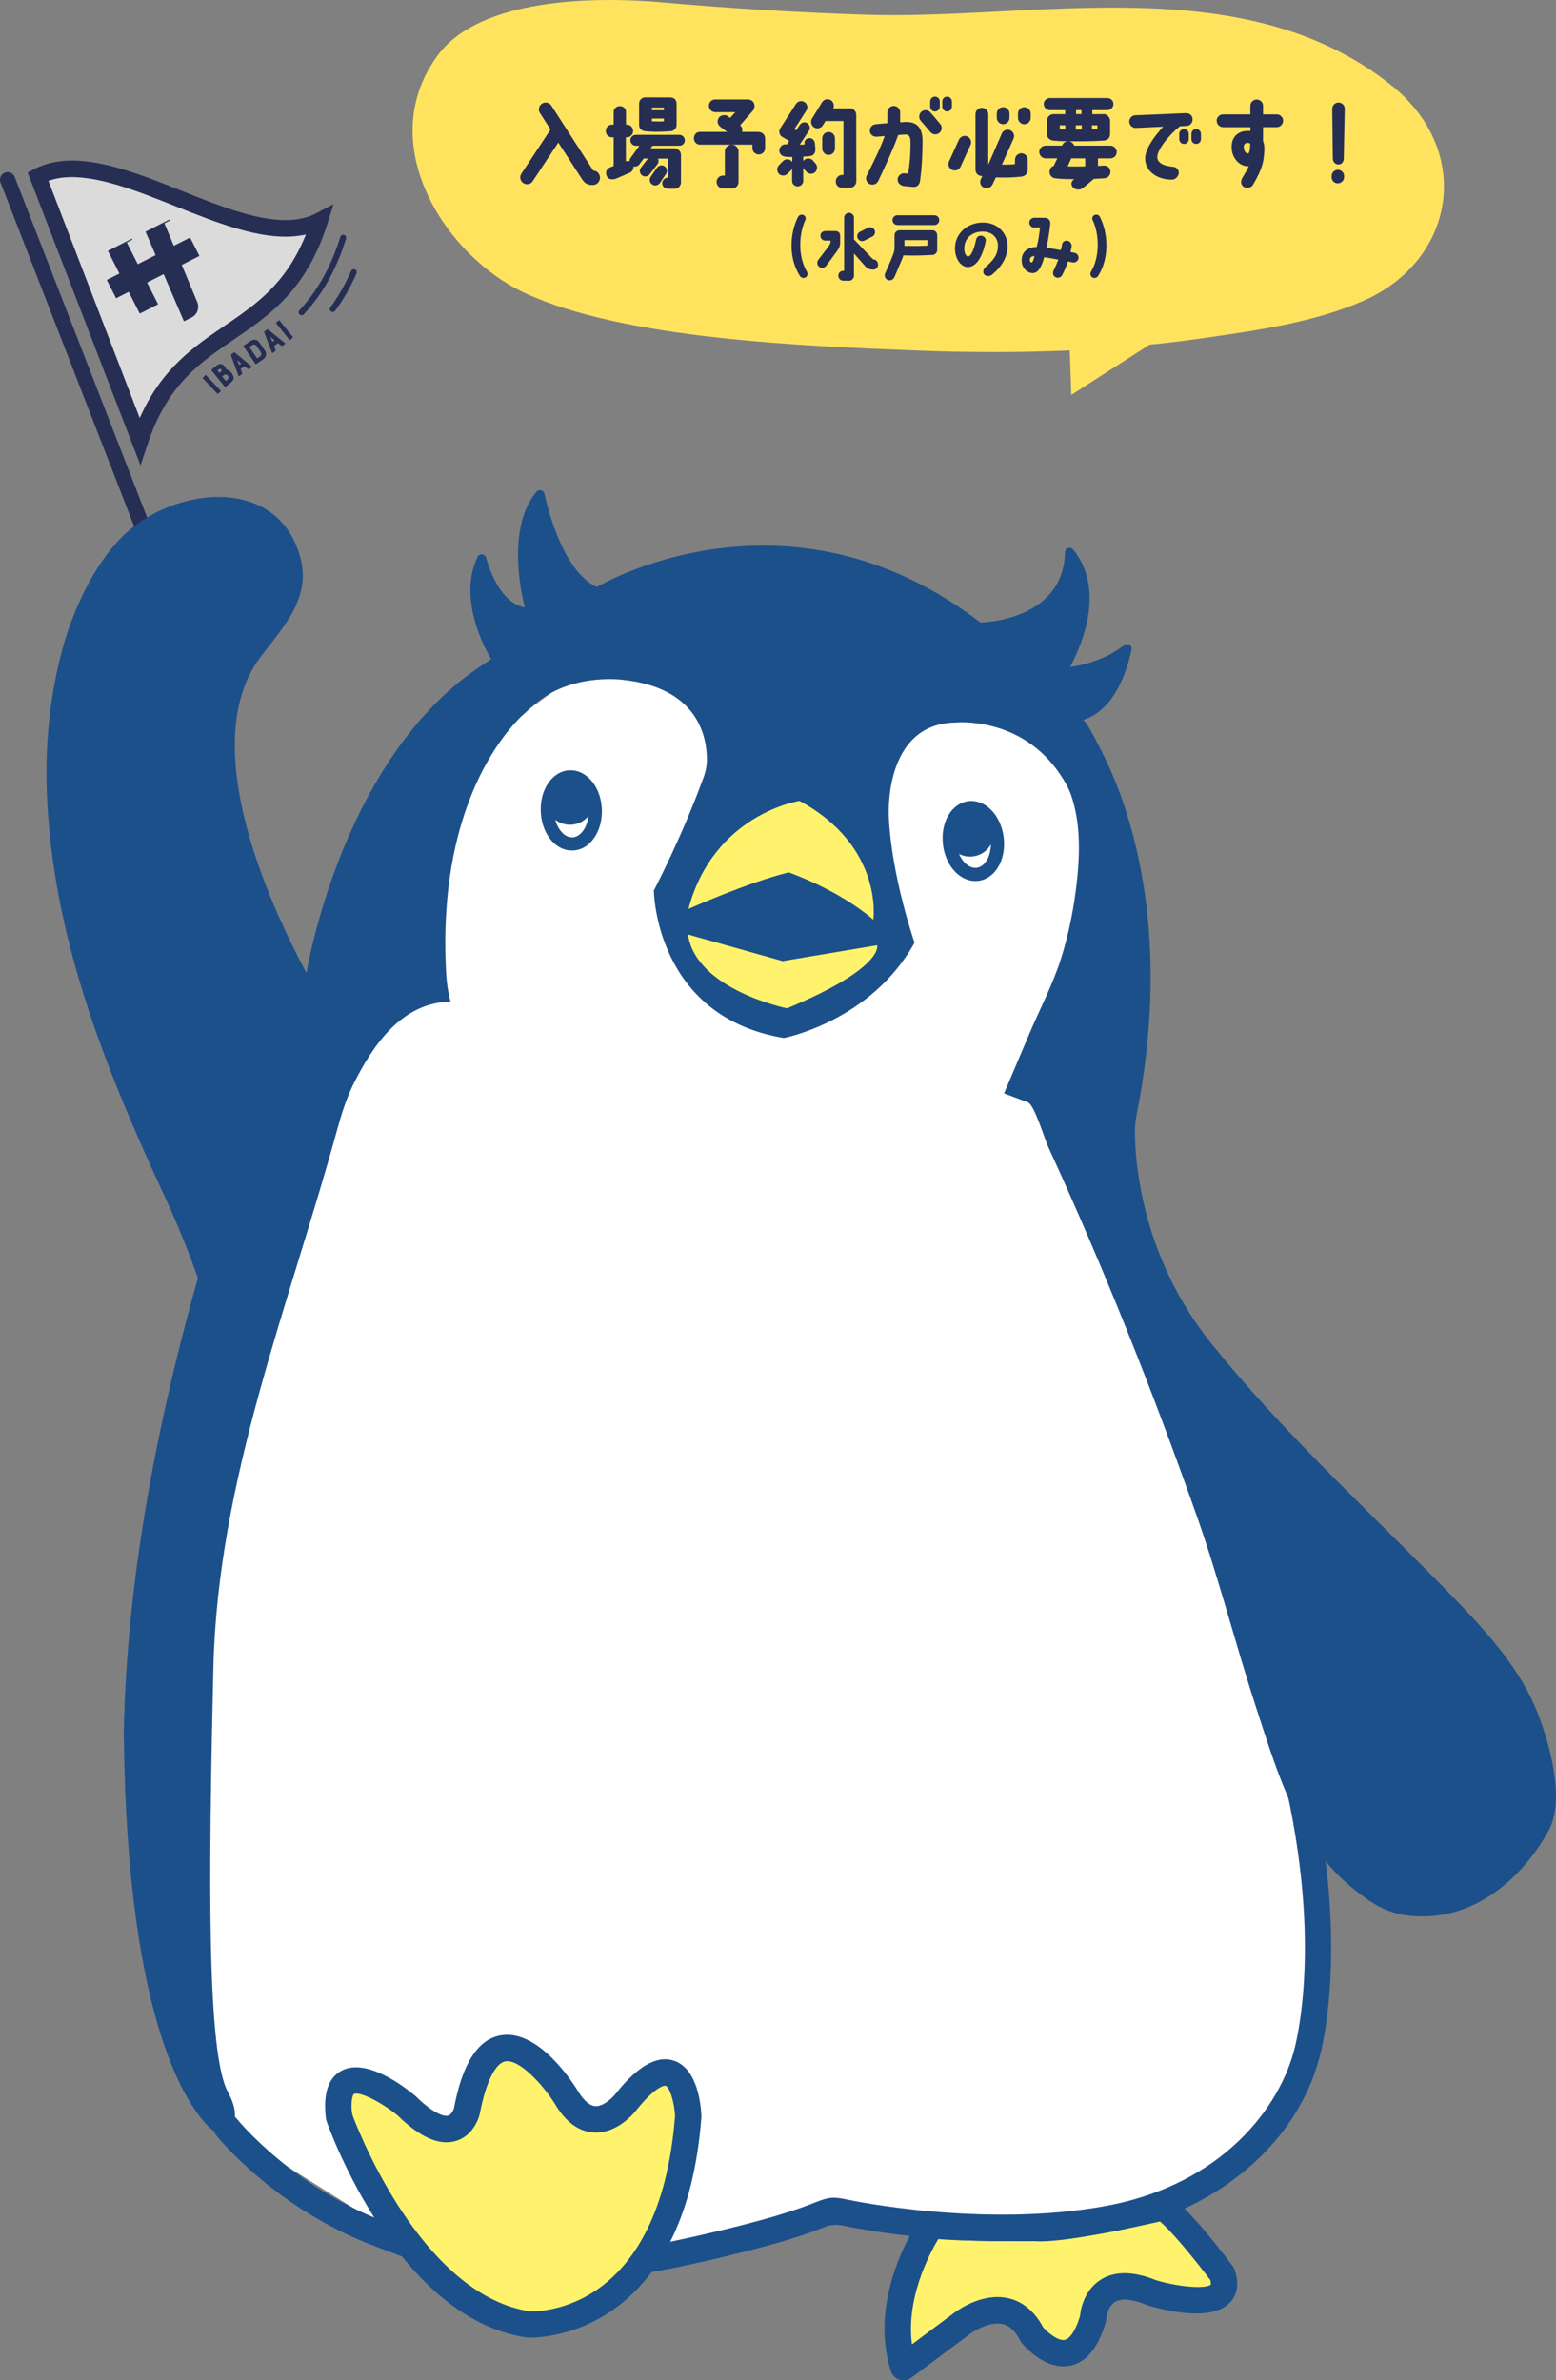 <?xml version="1.0" encoding="UTF-8"?>
<svg id="b" data-name="レイヤー 2" xmlns="http://www.w3.org/2000/svg" width="358.55" height="548.5" viewBox="0 0 358.55 548.5">
  <rect x="0" y="0" width="358.55" height="548.5" fill="#808080" stroke="none"/>
  <g id="c" data-name="layout">
    <g>
      <g>
        <g>
          <path d="M6.36,39.76l1.51-.78c1.92-1.01,4.12-1.64,6.5-1.87,8.24-.81,18.06,3.11,27.55,6.89,9.06,3.62,18.42,7.35,25.75,6.64,1.9-.19,3.63-.67,5.1-1.45l4.08-2.14-1.37,4.39c-4.84,15.39-13.35,21.18-21.58,26.79-7.91,5.38-15.36,10.47-19.84,23.99l-1.68,5.04L6.36,39.76Z" style="fill: #262e54;"/>
          <path d="M69.57,72.65c-.18.02-.39-.05-.54-.18-.28-.26-.3-.69-.04-.96.47-.51.93-1.04,1.38-1.57.46-.55.91-1.12,1.34-1.7.44-.59.87-1.22,1.27-1.84.42-.64.84-1.32,1.23-1.99.4-.71.8-1.43,1.16-2.17.38-.76.75-1.54,1.09-2.34.35-.82.71-1.67,1.02-2.55.33-.88.66-1.82.95-2.77.11-.36.5-.57.86-.45s.57.5.45.86c-.31.97-.63,1.92-.96,2.83-.33.88-.68,1.77-1.05,2.62-.35.82-.74,1.64-1.13,2.42-.38.76-.79,1.51-1.2,2.24-.4.71-.83,1.4-1.27,2.06-.42.64-.86,1.29-1.32,1.9-.44.59-.9,1.19-1.38,1.76-.46.55-.95,1.09-1.43,1.63-.12.13-.28.19-.43.21v.02Z" style="fill: #262e54;"/>
          <path d="M76.76,71.89c-.17.02-.34-.03-.48-.14-.31-.22-.36-.65-.14-.95.88-1.21,1.73-2.49,2.5-3.84.81-1.42,1.57-2.93,2.26-4.51.15-.35.55-.5.9-.36s.5.55.36.9c-.71,1.62-1.49,3.19-2.33,4.65-.8,1.38-1.67,2.72-2.59,3.96-.12.16-.29.26-.49.28h.02Z" style="fill: #262e54;"/>
          <path d="M34.55,127.11c-.76.07-1.52-.37-1.81-1.11L.12,42.07c-.36-.9.1-1.93,1-2.29.9-.36,1.93.1,2.27,1l32.63,83.92c.36.9-.1,1.93-1,2.27-.16.07-.31.1-.47.11v.02Z" style="fill: #262e54;"/>
          <g>
            <path d="M50.13,90.76l-3.41-3.62s-.02-.06,0-.1l.64-.6s.06-.02.1,0l3.41,3.62s.02.06,0,.1l-.64.6s-.07,0-.1,0v.02Z" style="fill: #262e54;"/>
            <path d="M52.13,85.12c.4.03.78.31,1.18.79.42.53.61.98.52,1.37-.08.38-.38.69-.72.96l-1.18.95s-.07,0-.08,0l-3.13-3.87s-.02-.06,0-.1l.96-.78c.32-.27.68-.52,1.03-.55.43-.04.77.21,1.06.56.19.23.31.47.35.68h.03ZM50.54,85.93l.37-.3c.19-.15.26-.29.08-.51s-.38-.15-.65.06l-.25.19.44.54v.02ZM52.49,86.56c-.23-.29-.62-.36-.93-.11-.05.04-.09.08-.36.29l.85,1.05.23-.19c.32-.27.54-.67.21-1.06v.02Z" style="fill: #262e54;"/>
            <path d="M53.19,81.75l.78-.56h.07s3.98,3.28,3.98,3.28c0,0,.02.08,0,.12l-.72.5h-.07s-.87-.71-.87-.71l-.92.66.39,1.05s0,.05-.01.07l-.73.52s-.08,0-.1-.02l-1.79-4.84s0-.05.01-.07ZM55.6,83.75l-.94-.76.43,1.13.53-.37h-.02Z" style="fill: #262e54;"/>
            <path d="M58.95,78.31c.34.08.65.32.9.71l1.15,1.69c.53.77.4,1.56-.41,2.13l-1.6,1.09s-.07,0-.09-.03l-2.81-4.12s0-.07,0-.08l1.6-1.09c.44-.29.85-.4,1.22-.3h.02ZM59.16,79.79c-.27-.41-.67-.52-1.11-.21l-.58.39,1.79,2.63.58-.39c.39-.26.48-.7.21-1.11l-.9-1.32Z" style="fill: #262e54;"/>
            <path d="M60.85,76.44l.78-.56h.07s4.03,3.24,4.03,3.24c0,0,.02.08,0,.12l-.72.52h-.07s-.89-.69-.89-.69l-.92.66.4,1.05s0,.05-.01.07l-.72.52s-.08,0-.1-.02l-1.84-4.83s0-.05.01-.07h-.02ZM63.28,78.41l-.96-.76.44,1.13.51-.38v.02Z" style="fill: #262e54;"/>
            <path d="M66.73,78.34l-3.13-3.87s-.02-.06,0-.1l.68-.55s.08,0,.1,0l3.13,3.87s0,.08,0,.1l-.68.55s-.07,0-.08,0Z" style="fill: #262e54;"/>
          </g>
          <path d="M14.72,40.9c-1.14.11-2.22.33-3.21.65l-.36.12,21.04,54.65.36-.77c4.98-10.77,12.18-15.7,19.16-20.45,7.19-4.89,13.97-9.53,18.53-20.45l.26-.61-.66.13c-.59.11-1.2.2-1.83.26-8.24.81-18.06-3.11-27.55-6.89-9.07-3.62-18.44-7.35-25.77-6.63h.02Z" style="fill: #dbdbdb;"/>
          <path d="M43.8,54.74l-3.76,1.9-2.16-5.18,1.3-.66-.12-.22-5.54,2.81.06.11h0l2.27,5.29-4.1,2.09-2.54-5,1.3-.66-.12-.22-5.54,2.81.12.22h0l2.54,5-2.91,1.47,2.15,4.23,2.91-1.47,2.54,5.01,4.23-2.15-2.54-5.01,3.82-1.94,4.67,10.88,1.77-.89c1.37-.7,1.91-2.36,1.22-3.73l-3.49-8.38,4.07-2.07-2.15-4.23h-.02Z" style="fill: #262e54;"/>
        </g>
        <path d="M63.18,370.2c-2.22-25.05-12.12-66.3-25.02-94.03-11.87-25.52-22.72-51.84-26.25-79.98-2-15.94-1.72-31.1,2.48-46.65,2.41-8.92,7.15-19.22,13.76-25.86,11.38-11.43,35.89-14.59,41.08,4.87,2.48,9.28-3.93,15.92-9.11,22.72-20.53,26.99,16.55,89.03,35.79,110.15l-32.74,108.79Z" style="fill: #1c508a;"/>
        <g>
          <path d="M214.69,512.7s-11.68,16.49-6.5,32.77l13.14-9.79s10.87-8.79,16.49,2.34c0,0,9.53,11.67,14.04-3.7,0,0,.41-11.39,13.53-5.99,0,0,19.73,5.99,16.25-4.29,0,0-9.87-13.25-13.75-15.37,0,0-22.89,5.4-29.25,4.77,0,0-21.14.11-23.96-.72Z" style="fill: #fff36d;"/>
          <path d="M247.22,544.97c-.21.06-.43.12-.65.16-5.71,1.16-10.56-4.55-11.1-5.2-.14-.17-.26-.36-.36-.55-1.13-2.23-2.48-3.49-4.15-3.85-2.98-.64-6.66,1.65-7.72,2.51l-13.24,9.87c-.79.59-1.81.76-2.75.46-.94-.3-1.67-1.03-1.96-1.97-5.58-17.52,6.4-34.72,6.91-35.44.75-1.06,2.08-1.52,3.32-1.16,1.75.44,13.11.65,23.1.6.11,0,.21,0,.32.01,4.3.43,19.25-2.58,28.25-4.7.73-.17,1.5-.07,2.15.29,4.25,2.32,13.02,13.92,14.73,16.22.19.26.34.54.44.84,1.33,3.92.11,6.3-1.15,7.6-4.37,4.52-15.54,1.58-18.85.58-.09-.03-.18-.06-.27-.1-3.35-1.38-5.9-1.6-7.38-.65-1.75,1.13-1.96,3.91-1.96,3.94,0,.25-.05.5-.12.75-1.62,5.51-4.16,8.81-7.56,9.81ZM240.36,536.3c1.24,1.4,3.55,3.18,5.01,2.88,1.22-.25,2.53-2.27,3.49-5.43.14-1.48.87-5.91,4.71-8.38,3.24-2.09,7.56-2.06,12.84.08,5.79,1.72,11.75,1.98,12.6.97h0s.08-.27-.11-1c-3.54-4.71-8.93-11.29-11.62-13.51-5.27,1.21-22.62,5.05-28.76,4.54-4.39.02-16.71.03-22.31-.49-2.23,3.73-7.44,13.78-6.07,24.26l9.39-7c.55-.45,6.42-5,12.72-3.65,2.37.51,5.67,2.09,8.12,6.72ZM214.69,512.7h.02s-.02,0-.02,0ZM214.69,512.7h.02s-.02,0-.02,0Z" style="fill: #1c508a;"/>
        </g>
        <path d="M76.35,246.13l-36.97,91.69-5.65,87.72,10.79,60.04,42.2,26.59,64.11,5.73,42.68-9.82s60.41,6.94,79.08-2.92c12.73-6.72,17.06-15.47,27.47-29.28,5.04-6.69,4.97-29.31,2.23-37.23l-3.13-33.81-37.01-108.95-17.63-43.51,11.88-50s-13.3-36.9-18.93-40.84c-5.62-3.94-22.42-3.67-22.42-3.67l-24.33,3.54-31.02-10.32-25.6,3.34-22.28,16.46-18.23,36.9-16.07,26.62-1.17,11.71Z" style="fill: #fff;"/>
        <path d="M28.54,400.51c.79,67.01,15.34,85.7,19.97,89.96.94.87,2.33,1.08,3.46.48,1.77-.93,3.59-3.24.54-8.89-4.85-8.96-4.47-49.24-3.34-97.8,1-43.04,17.26-82.96,28.52-123.91,1.01-3.69,2.13-7.29,3.86-10.74,4.49-8.94,11.16-18.64,22.27-18.8-.83-2.99-1.02-5.88-1.13-8.98-.09-2.46-.11-4.92-.05-7.38.16-6.54.87-13.08,2.32-19.46,1.12-4.93,2.68-9.76,4.76-14.37,1.54-3.39,3.36-6.66,5.51-9.71,1.37-1.94,2.87-3.8,4.54-5.5.6-.6,1.29-1.12,1.88-1.72,8.71-8.98,22-7.02,22-7.02,17.29,1.87,19.25,13.24,19.24,18.35,0,1.34-.24,2.67-.7,3.93-5.04,13.93-11.52,26.26-11.52,26.26,0,0,.22,29.03,29.95,33.98,0,0,20.06-3.81,30.12-21.96,0,0-5.31-15.22-5.93-28.94,0,0-1.4-21.47,15.3-21.8,0,0,15.19-1.61,24.27,12.09,1,1.51,1.85,2.94,2.45,4.69,2.11,6.13,2.04,12.95,1.38,19.31-.65,6.23-1.87,12.55-3.78,18.52-1.86,5.8-4.74,11.26-7.1,16.81-1.99,4.68-3.97,9.36-5.96,14.04l5.5,2.07c1.5.59,3.84,8.44,4.63,10.16,12.78,27.81,24.02,56.1,34.19,84.9,5.12,14.49,8.89,29.41,13.64,44.02,4.36,13.39,9.04,29.43,19.39,39.36,1.2,1.15,2.44,2.24,3.74,3.27,4.97,3.93,8.65,5.81,15.06,5.88,12.96.15,23.56-9.08,29.44-20.01,3.95-7.34-.37-21.83-3.44-28.76-4.24-9.6-11.85-17.77-19.08-25.21-19.05-19.62-38.11-36.69-55.32-58.05-7.72-9.58-13.06-20.95-15.72-32.95-.87-3.94-1.47-7.94-1.74-11.96-.08-1.27-.14-2.54-.14-3.81-.02-2.79.69-5.32,1.16-8.05.4-2.28.75-4.57,1.05-6.86.58-4.36.99-8.73,1.21-13.12.63-12.37-.22-24.86-3.01-36.94-1.78-7.74-4.35-15.35-7.93-22.45-.26-.51-3.79-7.73-4.47-7.53,7.29-2.16,10.18-11.32,11.22-16.2.21-.97-.91-1.67-1.69-1.05-5.54,4.37-12.43,5.01-12.43,5.01,7.81-15.16,3.55-23.57.65-27.04-.63-.76-1.86-.33-1.88.65-.31,15.92-19.48,16.17-19.48,16.17-44.79-34.35-88.39-8.18-88.39-8.18-7.39-3.44-10.96-16.51-12.07-21.49-.19-.87-1.3-1.12-1.87-.44-7.58,9.1-2.64,26.64-2.64,26.64-5.26-.98-7.88-7.72-8.94-11.46-.26-.93-1.54-1.05-1.96-.18-5.09,10.52,3.15,23.6,3.15,23.6-.09-.14-5.3,3.56-5.77,3.92-1.83,1.39-3.58,2.89-5.25,4.46-3.98,3.73-7.52,7.92-10.67,12.37-3.04,4.3-5.73,8.85-8.11,13.55-2.2,4.34-4.13,8.8-5.85,13.35-1.46,3.87-2.75,7.8-3.89,11.77-.83,2.91-1.59,5.85-2.24,8.81-.21.95-.41,1.91-.59,2.86-.06.32-.13.65-.18.97,0,0-40.98,89.74-42.15,176.52" style="fill: #1c508a;"/>
        <g>
          <path d="M131.32,195.98c-3.61-.31-6.5-4.06-6.71-8.92-.23-5.18,2.68-9.37,6.63-9.55,1.58-.07,3.08.52,4.36,1.69,1.83,1.68,2.96,4.32,3.08,7.24h0c.1,2.37-.47,4.66-1.62,6.42-1.25,1.93-3.03,3.04-5.01,3.12-.24.01-.49,0-.72-.02ZM131.69,180.55c-.1,0-.21-.01-.32,0-2.17.1-3.88,3.02-3.73,6.38.15,3.36,2.11,6.14,4.28,6.03,1.31-.06,2.19-1.12,2.6-1.74.8-1.22,1.21-2.92,1.13-4.64h0c-.09-2.1-.88-4.02-2.1-5.14-.42-.38-1.06-.82-1.85-.89Z" style="fill: #1c508a;"/>
          <path d="M136.71,184.68c.12,2.83-2.17,5.24-5.14,5.37-2.96.13-5.46-2.07-5.58-4.9-.13-2.85,2.17-5.26,5.13-5.38,2.96-.13,5.47,2.07,5.59,4.91Z" style="fill: #1c508a;"/>
        </g>
        <g>
          <path d="M228.47,201.63c-.86.73-1.89,1.21-3.03,1.35-1.56.2-3.11-.27-4.49-1.33-1.96-1.52-3.29-4.06-3.65-6.97-.64-5.14,1.92-9.55,5.83-10.06,3.92-.48,7.49,3.17,8.15,8.3.45,3.65-.7,6.93-2.81,8.71ZM222.08,188.29c-1.32,1.12-2.09,3.49-1.77,6.01t0,0c.26,2.08,1.19,3.93,2.5,4.95.51.39,1.31.84,2.25.72,2.16-.27,3.62-3.33,3.2-6.67-.43-3.33-2.61-5.93-4.76-5.67-.52.07-1,.3-1.42.66ZM218.8,194.49h.01s-.01,0-.01,0Z" style="fill: #1c508a;"/>
          <path d="M218.25,192.91c.34,2.82,3.02,4.81,5.96,4.44,2.94-.37,5.04-2.96,4.69-5.77-.36-2.84-3.03-4.82-5.97-4.44-2.94.37-5.03,2.95-4.67,5.77Z" style="fill: #1c508a;"/>
        </g>
        <path d="M158.53,215.34l21.81,6.13,21.78-3.65s1.73,5.2-20.76,14.53c0,0-20.98-4.25-22.83-17.01Z" style="fill: #fff36d;"/>
        <path d="M158.64,209.45s13.81-6.15,23.11-8.42c0,0,11.37,3.91,19.49,10.9,0,0,2.44-16.85-17.01-27.37,0,0-19.71,2.92-25.59,24.88Z" style="fill: #fff36d;"/>
        <path d="M263.33,512.55c-2.46.72-4.98,1.32-7.57,1.79-29.41,5.35-60.25-1.19-61.55-1.48q-2.15-.47-4.22.35c-3.35,1.31-10.33,4.05-30.49,8.51-39.45,8.73-57,2.02-69.82-2.87-.94-.36-1.85-.71-2.75-1.04-23.27-8.62-36.54-25.06-37.09-25.75-1.04-1.31-.83-3.22.49-4.27,1.31-1.04,3.22-.83,4.27.49.22.28,12.92,15.86,34.45,23.84.91.34,1.85.7,2.8,1.06,12.1,4.62,28.67,10.95,66.34,2.61,19.7-4.36,26.38-6.98,29.59-8.24,3.21-1.26,4.08-1.42,7.72-.63.31.07,30.94,6.58,59.18,1.44,27.08-4.93,40.49-22.93,43.76-36.84,1.88-7.98,6.79-37.54-8.65-82.79-.54-1.59.31-3.31,1.89-3.86,1.59-.52,3.31.31,3.86,1.89,15.97,46.78,10.78,77.76,8.81,86.14-4.35,18.51-20.08,33.48-41.02,39.64Z" style="fill: #1c508a;"/>
        <g>
          <path d="M78.11,487.79s15.34,43.64,43.66,47.85c0,0,32.84,2.08,36.79-47.66.02-.2.02-.4,0-.61-.16-2.51-1.65-18.55-14.09-3.3,0,0-7.52,10.24-14.05-.88,0,0-17.05-27.37-22.85,3.23,0,0-2.31,10.18-13.92-1.2,0,0-17.6-14.63-15.55,2.57Z" style="fill: #fff36d;"/>
          <path d="M130.76,537.31c-5.25,1.54-9.06,1.37-9.18,1.36-.09,0-.17-.01-.25-.03-29.79-4.43-45.43-47.99-46.08-49.84-.07-.21-.12-.43-.15-.65-.67-5.63.52-9.32,3.55-10.96,5.68-3.09,14.42,3.58,16.96,5.7l.2.18c4.95,4.85,7.1,4.56,7.47,4.45.83-.27,1.27-1.49,1.35-1.81,1.93-10.2,5.44-15.7,10.66-16.68,8.44-1.58,16.24,10.18,17.72,12.55,1,1.7,2.49,3.65,4.17,3.75,2.01.12,4.24-2.23,4.86-3.07,1.94-2.39,7.59-9.32,13.28-7.39,5.67,1.91,6.24,10.94,6.3,12.73,0,.11,0,.22,0,.33-2.72,35.44-19.9,46.16-30.85,49.39ZM122.08,532.61c2.27.08,29.93.14,33.47-44.97-.15-3.45-1.31-6.72-2.17-7.01-.01,0-1.91-.32-6.54,5.37-.34.47-4.35,5.69-9.95,5.41-3.53-.18-6.58-2.43-9.07-6.67-2.65-4.24-8.15-10.33-11.4-9.72-2.32.44-4.5,4.91-5.84,11.98-.14.61-1.27,5.1-5.56,6.36h0c-3.8,1.12-8.18-.8-13.38-5.86-3.87-3.18-8.85-5.62-10.08-4.96-.16.09-.67.98-.54,3.51.03.66.18,1.32.42,1.94,2.67,6.87,17.09,41,40.65,44.63Z" style="fill: #1c508a;"/>
        </g>
      </g>
      <g>
        <g>
          <path d="M277.51,77.89c12.21-1.76,25.25-3.61,36.52-8.51,21.32-9.26,25.76-34.63,6.26-49.99-33.97-26.75-81.58-14.78-120.46-15.99-15.67-.49-31.36-1.45-47.04-2.84-15.83-1.4-42.16-1.06-51.93,12.19-14.84,20.12,1.38,46.13,20.2,54.83,22.97,10.63,64.86,12.18,89.81,13.18,20.67.82,41.36.36,61.64-2.19,1.67-.21,3.34-.44,5-.67Z" style="fill: #ffe35f;"/>
          <polygon points="246.08 68.74 246.87 91 270.04 76.12 246.08 68.74" style="fill: #ffe35f;"/>
        </g>
        <g>
          <path d="M138.26,40.95c0,.89-.71,1.67-1.58,1.67h-.53c-.95-.09-1.46-.51-1.95-1.2l-5.55-8.57-5.88,8.88c-.44.73-1.42.95-2.15.49s-.96-1.44-.49-2.18l6.73-10.19-2.46-3.84c-.44-.73-.22-1.71.53-2.15.73-.44,1.71-.22,2.15.53l9.63,14.92c.87,0,1.55.78,1.55,1.64Z" style="fill: #262e54;"/>
          <path d="M157.82,32.31c0,.71-.55,1.27-1.24,1.27h-6.19l-.49.6h5.42c.82-.02,1.62.6,1.6,1.58v6.26c0,.75-.6,1.42-1.27,1.47h-1.78c-.29-.02-1.24-.24-1.27-1.22,0-.73.6-1.33,1.33-1.33h.04v-4.4h-2.35c.2.4.18.91-.13,1.31l-1.78,2.31c-.42.55-1.22.67-1.78.24s-.64-1.22-.22-1.78l1.6-2.09h-.98l-.95,1.29c-.31.47-.89.67-1.4.51.04.6-.27,1.2-.84,1.47l-3.31,1.42c-1.09.24-1.69.07-2.02-.67-.35-.78-.07-1.6.67-1.93l.93-.4v-6.57h-.36c-.82,0-1.46-.64-1.46-1.46s.64-1.47,1.46-1.47h.36v-2.91c0-.75.6-1.31,1.33-1.35.89-.04,1.55.6,1.51,1.35v2.91h.2c.8,0,1.44.67,1.44,1.47s-.64,1.46-1.47,1.46h-.2v5.51c.33-.07.62-.07.87,0-.02-.27.04-.53.22-.75l2.02-2.82h-.78c-.71,0-1.29-.55-1.29-1.27s.58-1.24,1.29-1.24h10.01c.69,0,1.24.56,1.24,1.24ZM147.27,28.78v-4.88c0-.8.62-1.46,1.42-1.46l5.75.02c1,0,1.47.62,1.47,1.47v4.86c0,.8-.62,1.44-1.44,1.46-2.04.11-3.26.22-5.73,0-.89-.09-1.47-.58-1.47-1.46ZM150.23,42.48c-.78-.6-.51-1.47-.18-1.89l1.38-1.98c.42-.55,1.22-.67,1.78-.24s.62,1.22.2,1.78l-1.33,2c-.33.53-1.16.84-1.84.33ZM150.23,25.4h2.75v-.62h-2.75v.62ZM150.23,27.96c.73.04,1.95.07,2.75,0v-.64h-2.75v.64Z" style="fill: #262e54;"/>
          <path d="M159.9,31.87c0-.82.55-1.47,1.38-1.47h6.28l-1.62-1.22c-.78-.73-.69-1.53-.2-2.18.33-.4,1.04-.55,1.58-.42.31.07.71.47.93.6l1.2-1.33h-4.64c-.82,0-1.46-.67-1.46-1.49s.64-1.44,1.46-1.44h7.57c.82,0,1.49.67,1.49,1.46,0,.42-.13.73-.33,1.07l-2.98,3.42c.42.4.67.93.38,1.53h3.77c.84,0,1.6.6,1.6,1.49v2.24c0,.82-.67,1.46-1.47,1.46s-1.46-.64-1.46-1.46v-.8h-12.1c-.82,0-1.38-.67-1.38-1.46ZM170.18,34.91v7.02c0,.82-.62,1.49-1.44,1.49h-2.15c-.82,0-1.46-.69-1.46-1.49s.64-1.46,1.46-1.46h.44v-5.55c0-.87.71-1.58,1.58-1.58s1.58.71,1.58,1.58Z" style="fill: #262e54;"/>
          <path d="M179.46,40.01c-.51-.58-.49-1.46.09-2l.89-.91c.67-.6,1.51-.47,2,.09.07.04.11.11.13.16v-1.18c-.56,0-1.09,0-1.6-.07-.93-.09-1.47-.82-1.38-1.6.07-.53.58-1.29,1.42-1.24.02,0,.29.04.31.04l.55-.84s-.93-.49-1.62-.91c-.67-.42-.87-1.29-.47-1.95l3.62-5.62c.42-.67,1.29-.89,1.95-.47.67.4.89,1.29.47,1.95l-2.78,4.31.42.27.82-1.24c.38-.58,1.15-.8,1.73-.42.6.38.78,1.18.4,1.75l-2.13,3.2c.29.02.89,0,1.11-.02l-.02-.25c-.04-.69.36-1.15,1.04-1.22.69-.07,1.29.44,1.35,1.13l.13,1.35c.02.93-.4,1.53-1.2,1.64-.42.04-1.07.11-1.6.13v1.07c.04-.09.09-.18.18-.24.56-.55,1.44-.53,2,.02l.62.69c.53.58.51,1.46-.04,2.02-.58.55-1.46.51-2-.04l-.6-.69c-.07-.07-.11-.18-.16-.27v3.06c0,.69-.6,1.24-1.29,1.24s-1.27-.55-1.27-1.24v-2.82c-.04.09-.13.22-.2.29l-.91.91c-.55.51-1.46.49-2-.09ZM194.36,40.3v-12.41h-4.15l-.58.96c-.42.71-1.33.93-2.02.51-.69-.42-.91-1.33-.51-2.02l2.31-3.75c.42-.71,1.33-.93,2.02-.51.64.4.89,1.22.58,1.89h3.82c.8,0,1.47.64,1.47,1.47,0,.02.02,15.39.02,15.39,0,.64-.58,1.44-1.49,1.44h-1.75c-.95-.02-1.49-.64-1.49-1.44,0-.87.64-1.51,1.47-1.51h.31ZM190.94,30.42c.82,0,1.46.64,1.46,1.46v2.33c0,.82-.64,1.49-1.46,1.49s-1.47-.67-1.47-1.49v-2.33c0-.82.67-1.46,1.47-1.46Z" style="fill: #262e54;"/>
          <path d="M199.71,40.5c2.33-4.73,3.15-6.39,4.15-9.15l-1.87.16c-.8.04-1.51-.51-1.55-1.33-.04-.8.55-1.51,1.38-1.55,0,0,1.71-.18,2.64-.22.02-.64.02-1.67.02-2.49v-.02c0-.8.62-1.46,1.42-1.49.82,0,1.53.64,1.53,1.46,0,.75-.02,1.64-.02,2.31.62-.04.6-.04,1.33-.07,2.51-.04,3.84,1.29,3.84,4.35-.02,3.09-.13,6.22-.58,9.26-.13.98-.82,1.42-1.62,1.35l-2.2-.2c-.89-.24-1.4-.82-1.33-1.64.09-.8.82-1.35,1.62-1.29l.78.07c.38-2.04.6-4.79.55-7.5-.02-1-.36-1.55-1.22-1.51-1.11.04-.73.02-1.62.13-1.11,3.35-4.57,10.54-4.57,10.54-.31.73-1.24,1.09-2,.75-.73-.33-1.02-1.2-.69-1.93ZM216.65,28.56c.53.62.44,1.55-.2,2.07-.62.51-1.55.42-2.07-.2-.73-.87-1.51-1.8-2.2-2.58-.53-.62-.47-1.53.13-2.09.6-.53,1.53-.49,2.06.13.71.8,1.53,1.75,2.26,2.66ZM216.56,23.36v1.22c0,.62-.51,1.11-1.11,1.11s-1.11-.49-1.11-1.11v-1.22c0-.6.51-1.09,1.11-1.09s1.11.49,1.11,1.09ZM219.35,23.36v1.22c0,.62-.51,1.11-1.11,1.11s-1.11-.49-1.11-1.11v-1.22c0-.6.51-1.09,1.11-1.09s1.11.49,1.11,1.09Z" style="fill: #262e54;"/>
          <path d="M219.4,39.15c-.75-.36-1.07-1.22-.71-1.95l2.29-5.04c.36-.73,1.22-1.04,1.95-.71.73.36,1.04,1.22.71,1.95l-2.31,5.04c-.33.73-1.2,1.04-1.93.71ZM235.34,40.7c-1.67.2-3.64.27-5.86.18l-.8,1.67c-.35.71-1.33,1.02-2.04.64-.73-.35-.96-1.22-.6-1.95l.33-.67h-.13c-.89-.02-1.46-.67-1.46-1.47v-12.79c0-.82.67-1.46,1.46-1.46s1.49.64,1.49,1.46v11.63l3.15-7.24c.36-.73,1.24-1.02,1.98-.67.73.38,1.02,1.24.67,1.98l-2.66,5.93c1.04,0,2.07,0,3-.11l.02-1.04c0-.82.67-1.47,1.47-1.47s1.46.64,1.46,1.47v2.38c0,.75-.51,1.42-1.46,1.53ZM231.16,28.62c-.8,0-1.47-.67-1.47-1.47v-.98c0-.82.67-1.47,1.47-1.47s1.46.64,1.46,1.47v.98c0,.8-.64,1.47-1.46,1.47ZM237.51,26.18v.98c0,.8-.67,1.47-1.47,1.47s-1.46-.67-1.46-1.47v-.98c0-.82.64-1.47,1.46-1.47s1.47.64,1.47,1.47Z" style="fill: #262e54;"/>
          <path d="M257.33,35.04c0,.8-.67,1.46-1.46,1.46h-2.86v1.73c.42-.02.78-.04,1.22-.07.82-.07,1.58.38,1.64,1.35.04.8-.51,1.51-1.42,1.58-.87.04-1.62.09-2.38.13l-2.53,2.11c-.6.51-1.75.47-2.26-.11-.38-.42-.51-.96-.22-1.44.09-.18.31-.33.49-.49-1.31-.02-3.02-.02-4.4-.2-.82-.11-1.38-.82-1.29-1.62.07-.62.38-1.09.95-1.24l.82-1.73h-2.66c-.82,0-1.49-.69-1.49-1.51s.67-1.44,1.49-1.44h3.77l.02-.04c.2-.55.71-.91,1.27-.95-1.29-.02-2.44-.07-3.29-.16-.82-.07-1.49-.67-1.49-1.46v-3.15c0-.82.71-1.49,1.53-1.49.04,0,2.67.02,2.67.02v-.93h-3.46c-.8,0-1.47-.6-1.47-1.42s.67-1.38,1.47-1.38h13.12c.82,0,1.46.58,1.46,1.38s-.64,1.42-1.46,1.42h-3.4v.93l2.71-.02c.73.02,1.38.82,1.38,1.49v3.15c-.04.98-.67,1.4-1.47,1.46-1.69.13-5.11.2-8.01.16.11.02.22.04.33.09.44.16.75.51.89.91h8.33c.8,0,1.46.67,1.46,1.49ZM245.48,28.87h-1.27v.93c.33,0,.91.02,1.27.04v-.98ZM250.07,36.5h-3.22l-.84,1.84c1.04.02,2.75.04,4.06,0v-1.84ZM247.9,29.87c.42,0,.93,0,1.38-.02v-.98h-1.38v1ZM247.97,26.29h1.24v-.91h-1.24v.91ZM251.61,29.8c.36,0,.89,0,1.27-.02v-.91h-1.27v.93Z" style="fill: #262e54;"/>
          <path d="M260.22,28.07c-.02-.82.62-1.49,1.42-1.51l11.66-.49c.62,0,1.49.38,1.51,1.42.02.82-.6,1.51-1.42,1.53l-1.49.07c-2.22,1.73-5.11,5.15-5.22,6.99-.07,1.09.84,2.11,3.51,2.33.8.07,1.4.53,1.44,1.35.02.8-.75,1.64-1.55,1.64-3.95,0-6.59-2.46-6.15-5.48.31-2.11,2.29-4.77,4.11-6.73l-6.3.29c-.82.02-1.49-.62-1.51-1.42ZM273.94,30.84v1.22c0,.62-.49,1.11-1.11,1.11s-1.09-.49-1.09-1.11v-1.22c0-.6.49-1.11,1.09-1.11s1.11.51,1.11,1.11ZM276.74,30.84v1.22c0,.62-.49,1.11-1.11,1.11s-1.09-.49-1.09-1.11v-1.22c0-.6.49-1.11,1.09-1.11s1.11.51,1.11,1.11Z" style="fill: #262e54;"/>
          <path d="M280.35,27.82c0-.8.67-1.46,1.47-1.46h6.3c-.02-.67,0-1.38,0-1.93-.02-.82.64-1.49,1.44-1.49.82-.02,1.49.64,1.49,1.44v1.98h3.15c.8,0,1.47.67,1.47,1.46s-.67,1.49-1.47,1.49h-3.15c0,1.16,0,2.29-.02,3.13.2.6.38,1.13.31,2.22-.13,2.53-.4,4.2-2.62,7.93-.4.71-1.47.91-2.13.47-.69-.44-.75-1.35-.33-2.04.56-.93,1.2-2,1.49-2.71h-.04c-1.93.09-3.69-1.67-3.88-3.93-.22-2.53,1.13-4.04,3.33-4.2.22,0,.58-.02.98,0v-.87h-6.3c-.8,0-1.47-.67-1.47-1.49ZM288.06,33.09c-.27-.13-.27-.18-.71-.16-.42.02-.75.4-.75.87,0,.98.47,1.58.96,1.58.36-.02.53-.98.51-2.29Z" style="fill: #262e54;"/>
          <path d="M309.72,40.57v.24c0,.8-.64,1.44-1.44,1.44-.8.02-1.44-.62-1.44-1.42v-.24c0-.8.64-1.46,1.44-1.46s1.44.64,1.44,1.44ZM306.99,25.07c0-.8.64-1.44,1.44-1.44s1.44.64,1.44,1.44l-.22,11.39c0,.8-.44,1.44-1.24,1.44s-1.29-.64-1.29-1.44l-.13-11.39Z" style="fill: #262e54;"/>
          <path d="M185.95,62.64c.26.43.14.99-.29,1.27-.45.27-1.04.15-1.32-.29-2.66-4.09-2.38-9.8-.46-13.62.24-.46.79-.65,1.27-.45.43.19.63.72.43,1.15-1.59,3.36-1.66,8.62.38,11.94Z" style="fill: #262e54;"/>
          <path d="M190.86,56.85c.41-.53.55-.94.55-1.4h-1.23c-.63,0-1.13-.51-1.13-1.13s.51-1.08,1.13-1.08h2.31c.62,0,1.11.36,1.11,1.08v1.51c0,.86-.29,1.39-.65,1.94l-2.57,3.48c-.38.5-1.11.62-1.61.24-.5-.38-.58-1.1-.21-1.61.41-.53,1.76-2.31,2.3-3.02ZM202.34,60.95c.02.62-.46,1.17-1.08,1.17h-.31c-.65-.05-1.1-.26-1.56-.75l-2.61-2.96v5.12c0,.65-.53,1.17-1.13,1.17-.02,0-1.34-.02-1.34-.02-.62,0-1.13-.5-1.13-1.13,0-.7.5-1.13,1.13-1.13h.21v-12.25c0-.62.5-1.13,1.11-1.13s1.15.51,1.15,1.13v4.99l4.4,4.61h.05c.63,0,1.1.57,1.1,1.2ZM201.52,52.99c.27.57.05,1.23-.51,1.53l-1.85.93c-.57.27-1.23.05-1.51-.51-.29-.57-.05-1.23.5-1.53l1.85-.92c.57-.27,1.25-.05,1.52.51Z" style="fill: #262e54;"/>
          <path d="M215.96,54.19v3.41c0,.63-.5,1.13-1.11,1.15-2.88.14-4.58.17-6.7.1-.07.29-.12.51-.33.98l-1.73,4.06c-.26.58-.96.87-1.54.63-.62-.27-.84-.98-.58-1.56.63-1.44,1.23-2.76,1.71-3.99.46-1.23.45-1.42.45-2.42v-2.36c0-.62.51-1.13,1.15-1.13h7.62c.63.03,1.06.53,1.06,1.13ZM216.44,50.73c0,.62-.51,1.13-1.13,1.13h-8.52c-.63,0-1.13-.51-1.13-1.13s.5-1.13,1.13-1.13h8.52c.62,0,1.13.5,1.13,1.13ZM213.7,55.33h-5.29v1.34c2.31.03,4.3.02,5.29-.08v-1.25Z" style="fill: #262e54;"/>
          <path d="M229.95,56.64c.03-1.88-1.37-3.31-3.55-3.27-2.74.05-4.16,1.82-4.2,3.75-.02,1.11.33,1.94.86,1.99.58.03,1.34-1.35,1.85-3.84.12-.62.6-1.03,1.22-.96.65.09,1.15.65,1.01,1.27-.39,1.99-1.53,5.95-4.13,5.96-1.49,0-3-1.75-2.95-4.47.07-3.27,2.79-5.72,6.31-5.79,3.8-.05,5.81,2.78,5.81,5.4,0,2.25-1.06,4.58-3.67,6.68-.48.39-1.34.33-1.73-.15-.33-.39-.29-1.1.26-1.59,1.94-1.71,2.9-2.95,2.91-4.97Z" style="fill: #262e54;"/>
          <path d="M248.51,59.61c-.15.6-.75.99-1.37.86-.38-.09-.69-.15-1.06-.22-.33.98-.72,2.04-1.32,3.15-.29.57-1.03.77-1.58.45-.55-.31-.67-.99-.39-1.54.45-.91.77-1.64,1.08-2.48-1.23-.24-2.42-.46-3.26-.55-.69,2.69-1.61,3.65-2.64,3.65-1.29,0-2.47-1.17-2.54-2.78-.1-2.21,1.52-3.24,3.44-3.22.43-1.53.58-2.78.79-4.49h-1.35c-.62,0-1.13-.51-1.13-1.13s.51-1.13,1.18-1.13l2.47.02c.81,0,1.3.74,1.18,1.49-.22,2.04-.55,3.94-.86,5.43.96.12,2.06.27,3.29.51.14-.53.21-.77.26-1.15.05-.43.31-1.1,1.23-1.01.62.07,1.1.72,1.01,1.34-.07.43-.17.86-.27,1.27.36.07.65.1.98.19.62.14.99.74.86,1.35ZM238.38,59.01c-.63-.03-1.08.36-1.08.87,0,.36.19.62.48.6.17,0,.46-.79.6-1.47Z" style="fill: #262e54;"/>
          <path d="M252.22,49.55c.46-.21,1.03-.02,1.25.45,1.92,3.82,2.19,9.53-.45,13.62-.29.45-.89.57-1.34.29-.41-.27-.55-.84-.29-1.27,2.04-3.32,1.99-8.58.39-11.94-.21-.43-.02-.96.43-1.15Z" style="fill: #262e54;"/>
        </g>
      </g>
    </g>
  </g>
</svg>